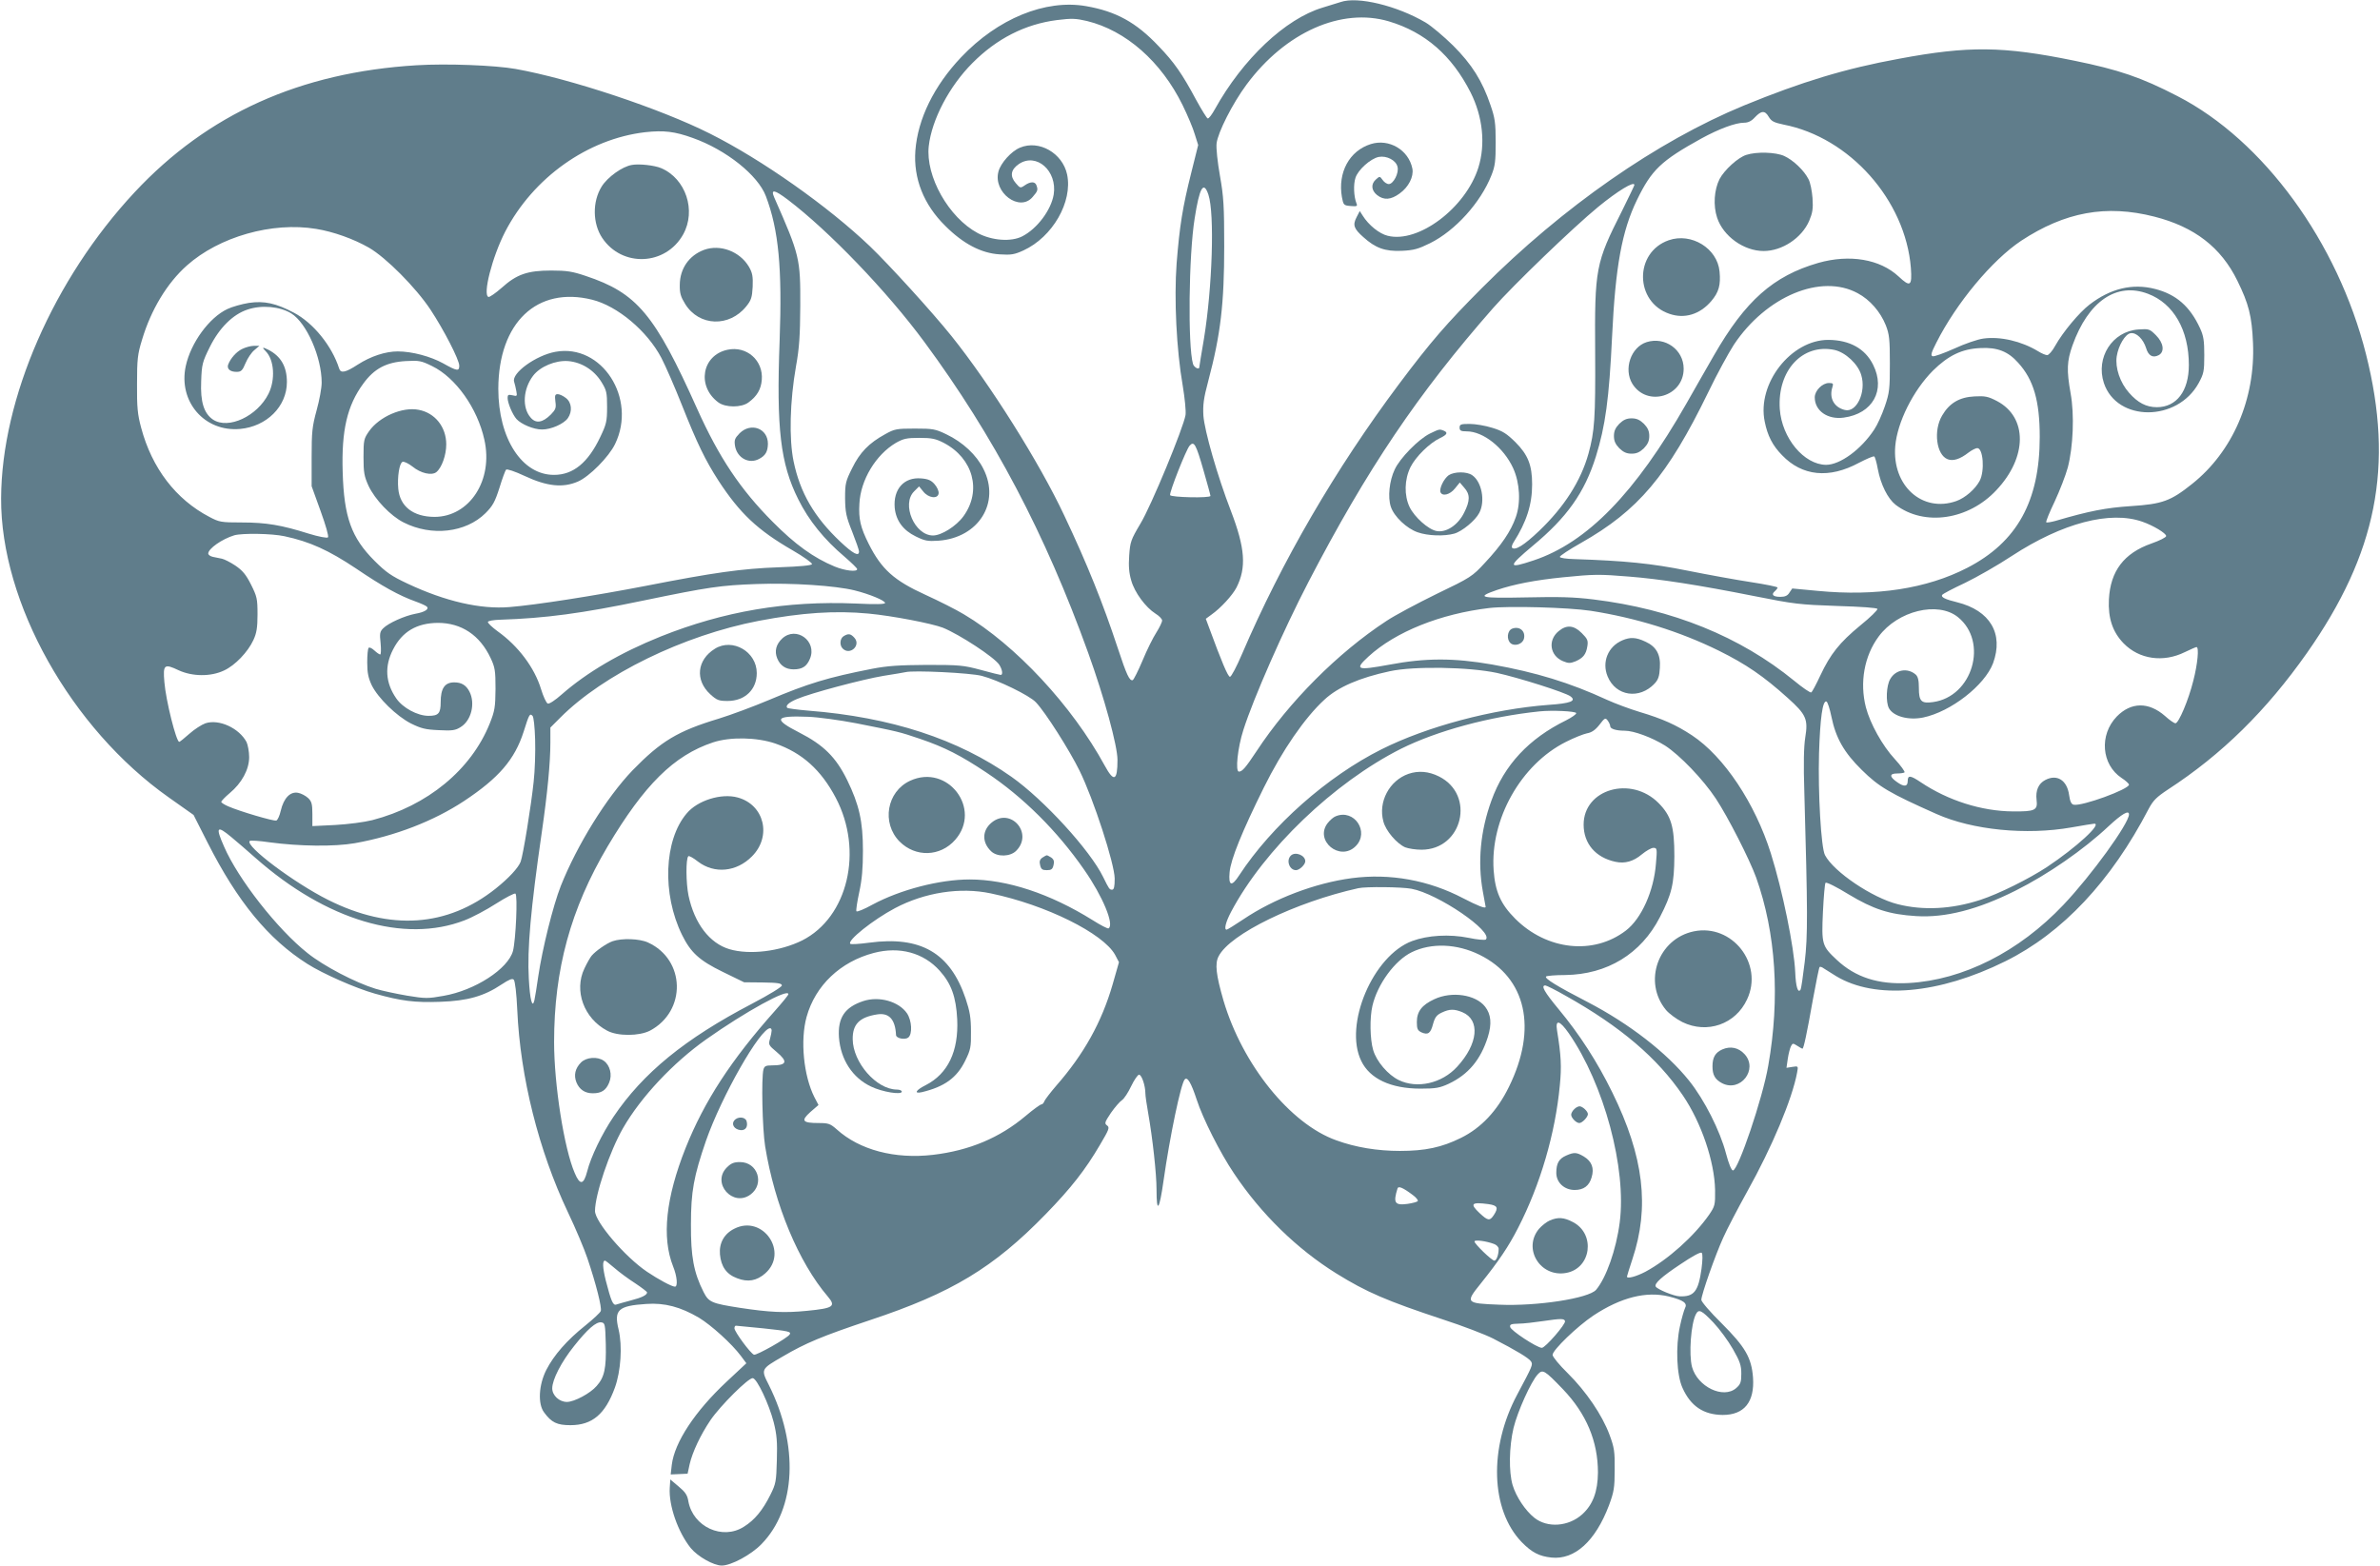 <?xml version="1.0" standalone="no"?>
<!DOCTYPE svg PUBLIC "-//W3C//DTD SVG 20010904//EN"
 "http://www.w3.org/TR/2001/REC-SVG-20010904/DTD/svg10.dtd">
<svg version="1.0" xmlns="http://www.w3.org/2000/svg"
 width="1280pt" height="842pt" viewBox="0 0 1280 842"
 preserveAspectRatio="xMidYMid meet">
<g transform="translate(0,842) scale(0.1,-0.1)"
fill="#607d8b" stroke="none">
<path d="M7210 8409 c-14 -4 -58 -18 -97 -30 -200 -60 -429 -276 -579 -546
-16 -29 -33 -52 -39 -50 -5 2 -33 47 -62 100 -75 140 -118 202 -202 289 -121
128 -229 187 -390 215 -219 38 -475 -67 -672 -275 -146 -154 -233 -332 -246
-502 -11 -149 44 -290 161 -405 96 -96 193 -147 292 -153 62 -4 80 -1 128 21
157 72 266 262 235 409 -25 115 -151 187 -253 144 -47 -19 -104 -83 -116 -128
-31 -113 114 -221 184 -137 28 32 29 38 20 63 -8 21 -33 20 -63 -1 -23 -16
-25 -15 -48 12 -33 38 -27 73 17 103 94 63 207 -37 187 -164 -14 -84 -89 -184
-169 -225 -60 -31 -163 -23 -239 17 -157 84 -282 306 -264 468 16 142 110 322
235 447 130 131 283 209 454 231 80 10 102 9 162 -5 209 -51 399 -218 514
-452 27 -55 57 -126 66 -158 l18 -57 -37 -148 c-47 -187 -63 -287 -79 -489
-14 -191 -1 -463 33 -658 11 -66 18 -137 15 -157 -11 -68 -185 -490 -243 -585
-51 -86 -55 -98 -60 -171 -4 -56 -1 -94 11 -134 18 -65 78 -145 130 -178 20
-12 36 -29 36 -37 0 -9 -14 -38 -31 -65 -17 -26 -51 -94 -74 -150 -24 -57 -48
-104 -53 -106 -17 -5 -32 25 -81 174 -79 239 -163 449 -287 711 -133 284 -400
708 -607 966 -107 133 -335 383 -438 482 -225 215 -581 466 -860 606 -268 135
-753 296 -1045 348 -111 20 -372 30 -534 20 -626 -38 -1123 -262 -1516 -683
-435 -466 -716 -1109 -718 -1646 -3 -562 376 -1238 902 -1609 l133 -94 75
-148 c161 -318 327 -520 537 -653 83 -53 260 -131 363 -160 142 -40 215 -49
352 -44 146 5 235 30 329 93 41 27 58 34 66 26 7 -7 15 -74 19 -164 16 -359
115 -755 272 -1086 42 -88 89 -200 105 -248 47 -139 79 -267 72 -284 -3 -9
-41 -44 -83 -78 -99 -79 -169 -159 -210 -239 -41 -81 -46 -183 -12 -228 40
-55 70 -69 142 -69 117 0 187 59 239 202 32 89 41 223 20 312 -26 106 -3 128
149 138 99 7 184 -16 283 -74 66 -40 177 -140 226 -206 l29 -39 -106 -99
c-171 -160 -280 -326 -295 -447 l-6 -52 46 2 45 2 11 51 c15 65 58 157 112
237 54 79 206 230 228 226 23 -4 87 -140 112 -237 17 -68 20 -106 17 -205 -3
-113 -5 -126 -35 -186 -41 -82 -84 -135 -142 -171 -115 -74 -274 -1 -299 137
-5 33 -17 50 -52 79 l-45 38 -3 -45 c-6 -95 44 -238 113 -324 38 -46 123 -94
167 -94 50 0 158 58 213 115 187 191 202 532 40 856 -43 85 -44 85 74 153 124
73 213 110 470 196 440 146 665 282 946 571 135 139 212 237 291 372 49 83 53
93 38 104 -15 11 -13 17 21 68 21 30 48 61 59 68 12 8 34 42 50 76 16 33 35
61 42 61 14 0 34 -59 34 -100 0 -14 7 -61 15 -106 24 -136 45 -328 45 -411 0
-133 15 -114 38 49 33 232 93 522 114 543 14 15 34 -18 64 -109 33 -102 127
-288 200 -396 146 -219 339 -407 551 -539 163 -101 270 -147 572 -247 108 -35
230 -82 271 -103 126 -65 192 -105 204 -123 11 -18 9 -22 -74 -178 -154 -288
-143 -621 24 -794 55 -56 94 -76 160 -83 125 -13 236 88 309 280 27 73 31 95
31 192 1 98 -2 119 -28 189 -39 105 -125 232 -225 331 -45 44 -81 88 -81 98 0
26 133 154 220 212 147 97 284 132 406 102 79 -20 101 -36 86 -63 -5 -11 -18
-54 -27 -97 -24 -109 -18 -263 14 -332 44 -98 113 -144 216 -145 116 0 172 70
163 201 -8 107 -42 165 -169 292 -61 60 -109 116 -109 126 0 27 75 241 118
335 20 45 78 156 129 248 133 238 242 498 268 639 7 36 6 36 -25 31 l-32 -5 7
49 c4 27 12 57 17 67 9 17 11 17 33 3 14 -9 26 -16 29 -16 6 0 23 77 56 264
17 93 33 172 36 175 3 3 13 0 22 -7 9 -6 40 -25 67 -42 211 -127 553 -97 910
80 307 152 569 431 771 820 24 45 42 63 104 104 289 188 529 424 747 734 376
535 469 1006 318 1606 -152 603 -551 1151 -1014 1389 -195 101 -316 142 -557
191 -382 78 -567 80 -941 10 -290 -53 -523 -124 -833 -251 -468 -193 -975
-546 -1410 -982 -191 -192 -273 -286 -447 -518 -341 -456 -629 -951 -843
-1450 -29 -68 -58 -123 -65 -123 -11 0 -45 81 -114 269 l-16 43 30 22 c51 36
113 104 135 146 54 107 47 211 -30 412 -73 189 -142 431 -148 513 -3 57 1 92
26 185 67 252 86 417 86 725 0 216 -3 268 -23 380 -13 73 -21 149 -18 174 7
59 86 215 161 316 209 282 511 416 766 340 194 -58 338 -183 439 -382 66 -131
81 -279 42 -404 -68 -217 -323 -409 -488 -367 -45 11 -102 57 -134 108 l-16
25 -17 -33 c-22 -42 -15 -62 36 -107 65 -59 117 -78 207 -74 65 3 89 10 152
41 135 67 272 218 330 365 20 50 23 75 23 178 0 104 -4 131 -28 200 -44 130
-100 219 -201 320 -50 49 -116 105 -148 124 -153 90 -365 142 -457 110z m2303
-618 c14 -23 27 -30 79 -41 356 -69 656 -407 685 -771 7 -98 -3 -105 -66 -46
-100 93 -263 121 -432 73 -242 -70 -392 -203 -561 -497 -36 -63 -103 -179
-148 -259 -275 -482 -534 -748 -822 -844 -141 -47 -141 -36 -4 79 183 152 278
285 339 480 51 164 71 309 87 645 18 378 53 568 134 735 79 162 129 210 346
330 95 52 184 85 230 85 22 0 40 9 58 29 35 37 54 38 75 2z m-5787 -113 c180
-64 351 -201 393 -313 69 -182 88 -388 74 -776 -18 -473 4 -662 100 -854 57
-115 140 -217 250 -310 37 -32 67 -61 67 -66 0 -16 -65 -9 -121 14 -113 47
-211 117 -334 241 -174 175 -288 346 -405 606 -229 511 -324 624 -600 716 -71
24 -102 29 -185 29 -128 0 -186 -20 -267 -93 -33 -29 -65 -51 -71 -49 -32 11
20 215 90 351 151 291 444 499 753 535 100 11 159 4 256 -31z m5064 -253 c0
-3 -30 -65 -66 -138 -143 -283 -148 -309 -145 -764 2 -352 -3 -423 -36 -543
-41 -147 -131 -287 -265 -415 -82 -78 -129 -107 -146 -91 -3 4 0 17 8 29 70
110 100 203 100 312 0 103 -22 159 -90 227 -47 46 -68 60 -124 77 -38 12 -92
21 -122 21 -47 0 -54 -2 -54 -20 0 -16 7 -20 38 -20 89 0 199 -87 250 -198 36
-79 42 -186 14 -264 -26 -75 -78 -151 -165 -244 -69 -75 -77 -80 -262 -169
-104 -51 -226 -116 -269 -145 -261 -171 -524 -435 -698 -700 -59 -89 -77 -110
-95 -110 -20 0 -7 128 24 224 54 170 215 536 350 796 316 608 589 1013 993
1473 106 121 432 435 565 544 105 86 195 141 195 118z m-2291 -52 c34 -102 21
-500 -24 -775 -14 -81 -25 -150 -25 -153 0 -16 -29 -1 -34 18 -28 96 -23 583
9 782 26 167 48 205 74 128z m-2262 -27 c221 -168 533 -492 735 -766 372 -504
650 -1032 880 -1670 87 -241 158 -501 158 -577 0 -113 -19 -122 -69 -30 -175
321 -479 648 -757 813 -43 26 -137 73 -207 105 -169 77 -236 137 -305 274 -44
88 -55 133 -50 216 6 127 88 263 196 327 41 23 58 27 127 27 67 0 88 -5 131
-27 158 -83 205 -257 106 -394 -39 -54 -119 -104 -164 -104 -99 0 -171 168
-102 237 l27 27 22 -27 c28 -36 79 -42 83 -11 2 12 -8 34 -21 49 -18 21 -34
29 -73 32 -92 8 -151 -58 -142 -159 7 -68 45 -120 113 -153 49 -24 64 -27 123
-23 215 16 333 204 241 386 -37 75 -111 144 -199 186 -60 29 -73 31 -170 31
-98 0 -109 -2 -159 -30 -88 -48 -137 -99 -178 -183 -35 -70 -38 -82 -38 -161
1 -75 5 -98 38 -180 20 -51 37 -99 37 -107 0 -29 -32 -12 -100 52 -141 133
-217 264 -252 433 -25 121 -20 324 13 511 18 99 22 166 23 325 1 256 -3 272
-140 583 -20 46 0 43 73 -12z m7349 -91 c216 -55 359 -165 447 -345 61 -124
78 -190 84 -335 13 -301 -109 -584 -328 -758 -115 -92 -160 -108 -328 -119
-136 -9 -224 -26 -408 -80 -23 -6 -45 -10 -48 -7 -3 3 17 53 45 111 27 58 59
140 71 184 29 112 36 284 15 399 -22 124 -20 172 10 257 85 238 237 342 406
278 138 -52 220 -195 220 -383 0 -140 -66 -227 -172 -227 -57 0 -103 24 -150
78 -48 54 -75 134 -66 195 9 59 46 121 75 125 31 5 68 -32 83 -80 12 -41 36
-55 68 -38 33 18 26 66 -15 107 -34 34 -38 35 -95 31 -140 -10 -230 -151 -185
-288 70 -210 395 -210 510 0 27 50 30 63 30 150 0 78 -4 104 -23 145 -54 117
-128 182 -242 211 -121 31 -239 3 -352 -84 -55 -42 -143 -147 -185 -222 -15
-28 -35 -50 -43 -50 -8 0 -30 9 -49 21 -89 54 -204 81 -295 68 -30 -4 -100
-28 -156 -54 -56 -25 -109 -44 -116 -41 -12 4 -7 20 20 73 108 214 300 444
456 548 236 155 457 196 716 130z m-9886 -66 c93 -15 202 -54 284 -101 92 -53
252 -214 331 -333 72 -109 155 -270 155 -302 0 -31 -12 -29 -87 13 -67 37
-167 64 -244 64 -66 0 -145 -26 -215 -71 -66 -43 -92 -48 -100 -21 -39 122
-139 245 -243 300 -96 51 -160 65 -242 53 -38 -6 -91 -21 -116 -33 -98 -46
-197 -182 -224 -307 -41 -191 101 -355 292 -338 143 13 252 121 252 252 0 83
-32 139 -100 174 -32 16 -36 14 -14 -8 46 -46 53 -153 15 -229 -60 -120 -215
-193 -298 -139 -49 33 -69 95 -64 207 3 91 7 104 46 183 51 103 124 176 203
202 76 26 175 17 236 -21 82 -51 163 -235 163 -372 0 -28 -12 -94 -27 -148
-24 -88 -27 -116 -27 -254 l0 -155 48 -133 c28 -77 45 -137 40 -142 -5 -5 -49
3 -104 20 -146 46 -228 60 -359 60 -113 0 -122 2 -175 30 -180 94 -309 262
-367 480 -19 71 -23 109 -22 235 0 133 3 160 27 238 48 161 135 305 241 399
174 155 459 236 695 197z m8291 -346 c66 -35 122 -100 151 -172 19 -49 22 -75
22 -206 0 -137 -2 -157 -27 -230 -15 -44 -40 -100 -57 -125 -71 -108 -184
-190 -259 -190 -119 1 -238 144 -249 300 -14 207 122 354 294 318 59 -13 127
-76 144 -135 28 -91 -25 -204 -88 -188 -58 14 -86 64 -67 123 6 19 4 22 -19
22 -35 0 -76 -41 -76 -77 0 -73 70 -121 156 -109 156 21 226 148 158 284 -43
87 -126 133 -240 134 -201 1 -386 -235 -343 -440 15 -75 42 -128 93 -180 108
-113 253 -128 414 -41 41 21 77 37 82 34 4 -2 13 -33 19 -67 16 -85 54 -160
96 -193 154 -117 392 -82 542 79 167 177 168 392 3 479 -48 25 -64 28 -121 25
-81 -4 -135 -36 -174 -103 -48 -81 -31 -212 30 -235 29 -11 66 0 112 36 17 13
39 24 47 24 32 0 41 -123 13 -176 -24 -45 -78 -92 -126 -109 -183 -64 -346 83
-328 296 11 128 96 298 202 405 83 82 157 118 256 122 90 5 149 -18 203 -79
83 -91 116 -205 116 -399 0 -345 -122 -566 -390 -704 -217 -112 -490 -154
-803 -124 l-138 13 -15 -22 c-10 -17 -24 -23 -49 -23 -39 0 -51 12 -30 30 8 7
15 16 15 20 0 4 -64 17 -142 29 -79 12 -233 40 -343 62 -193 39 -337 53 -608
62 -42 1 -78 6 -78 12 -1 5 50 39 114 75 307 174 465 360 684 810 46 96 109
211 138 256 174 261 469 384 666 277z m-6806 -35 c136 -34 296 -168 372 -313
23 -44 73 -159 111 -255 81 -204 125 -295 196 -405 115 -176 210 -266 399
-375 59 -34 106 -68 104 -74 -2 -7 -63 -13 -178 -17 -200 -7 -353 -29 -716
-100 -274 -53 -593 -103 -733 -114 -156 -13 -346 31 -548 126 -87 41 -115 60
-178 123 -124 124 -164 234 -171 477 -7 224 24 358 111 476 59 81 124 115 228
121 72 4 83 2 142 -27 127 -62 244 -227 281 -396 49 -218 -80 -415 -269 -415
-114 1 -185 56 -194 151 -6 63 6 139 23 145 8 3 31 -8 53 -25 45 -37 104 -50
129 -30 29 24 53 91 53 149 0 94 -61 170 -149 186 -87 17 -211 -37 -266 -115
-28 -40 -30 -48 -30 -139 0 -84 4 -104 27 -155 35 -74 119 -162 189 -197 150
-76 334 -55 440 50 39 39 51 61 75 136 15 49 31 93 36 98 4 5 47 -9 100 -34
120 -56 205 -65 286 -30 61 26 167 133 200 202 119 245 -71 541 -320 496 -106
-19 -238 -115 -223 -161 4 -12 9 -35 12 -51 5 -27 4 -28 -21 -22 -22 5 -26 3
-26 -14 0 -27 26 -89 48 -114 26 -28 92 -56 137 -56 49 0 117 30 139 61 25 36
21 84 -10 108 -15 12 -35 21 -44 21 -15 0 -17 -6 -13 -40 5 -34 1 -43 -24 -69
-45 -45 -81 -50 -109 -17 -47 53 -41 154 13 225 38 50 121 84 188 79 73 -6
140 -48 180 -113 27 -44 30 -56 30 -134 0 -78 -4 -93 -37 -162 -65 -137 -145
-203 -248 -203 -173 -1 -300 196 -300 463 1 356 208 553 505 479z m3288 -919
c20 -70 37 -131 37 -136 0 -13 -213 -8 -217 4 -5 14 86 245 105 266 24 27 34
9 75 -134z m5049 -275 c58 -20 128 -62 128 -77 0 -7 -36 -25 -79 -40 -148 -52
-221 -148 -229 -301 -5 -101 20 -175 79 -236 84 -86 213 -105 330 -47 31 15
59 27 62 27 15 0 6 -92 -17 -181 -26 -105 -79 -229 -96 -229 -7 0 -32 17 -56
39 -88 77 -183 76 -260 -3 -95 -99 -82 -258 26 -330 22 -14 40 -31 40 -36 0
-25 -252 -117 -297 -108 -13 2 -20 17 -25 52 -11 80 -65 114 -128 81 -37 -19
-53 -57 -47 -107 7 -56 -8 -63 -127 -62 -169 1 -350 59 -496 157 -55 37 -70
39 -70 7 0 -31 -19 -33 -55 -8 -44 30 -45 48 -2 48 19 0 37 3 40 6 3 4 -20 36
-52 71 -67 72 -133 191 -156 279 -34 133 -9 276 69 381 102 138 318 191 426
104 165 -133 79 -428 -134 -457 -63 -9 -76 4 -76 76 0 42 -5 61 -17 72 -44 38
-108 27 -137 -24 -21 -35 -25 -123 -7 -157 24 -44 105 -66 184 -50 149 31 331
173 376 292 58 159 -16 284 -194 328 -62 15 -87 27 -80 39 3 6 59 35 123 65
64 31 178 96 252 145 271 177 529 245 702 184z m-9992 -78 c136 -29 237 -75
384 -173 143 -97 232 -146 321 -178 28 -10 54 -22 60 -27 15 -13 -9 -30 -61
-39 -58 -11 -145 -50 -173 -78 -18 -18 -20 -28 -14 -81 3 -33 2 -60 -2 -60 -5
0 -19 10 -32 22 -13 12 -26 18 -30 14 -5 -4 -8 -40 -8 -79 0 -56 6 -83 24
-122 34 -69 133 -166 211 -206 55 -27 78 -33 150 -36 73 -4 90 -1 118 17 57
35 79 127 47 190 -18 35 -43 50 -82 50 -51 0 -73 -32 -73 -107 0 -60 -12 -73
-65 -73 -60 0 -139 43 -174 94 -58 84 -64 172 -17 263 49 96 127 142 241 143
127 0 226 -66 284 -190 23 -49 26 -67 26 -165 -1 -99 -4 -118 -31 -186 -100
-249 -335 -443 -632 -520 -44 -11 -129 -22 -199 -26 l-123 -6 0 65 c0 54 -4
68 -23 86 -13 12 -37 25 -54 28 -42 8 -77 -28 -93 -96 -6 -27 -17 -51 -24 -53
-13 -5 -196 49 -258 76 -21 9 -38 20 -38 24 0 5 20 26 45 47 65 54 105 127
105 194 0 29 -7 66 -14 81 -40 75 -148 125 -221 101 -20 -7 -59 -32 -86 -56
-27 -24 -52 -44 -55 -44 -16 0 -72 222 -80 322 -8 94 -1 100 77 63 74 -34 173
-35 244 -1 59 27 128 99 158 164 17 37 22 66 22 138 0 84 -3 96 -35 160 -27
54 -46 76 -84 102 -27 18 -59 34 -72 37 -13 3 -35 7 -49 10 -14 3 -25 11 -25
18 0 26 74 78 140 98 42 12 201 10 270 -5z m7231 -217 c165 -13 373 -45 674
-105 215 -43 244 -46 444 -53 134 -4 216 -10 218 -16 2 -6 -39 -46 -91 -88
-113 -93 -162 -155 -216 -270 -22 -47 -44 -89 -49 -91 -5 -3 -46 25 -92 63
-290 237 -654 385 -1079 437 -105 13 -186 15 -363 11 -249 -5 -271 0 -156 40
92 31 205 53 354 68 169 17 196 17 356 4z m-4166 -74 c81 -20 165 -55 165 -68
0 -7 -52 -8 -157 -3 -373 16 -711 -42 -1049 -177 -219 -88 -397 -193 -532
-311 -36 -32 -68 -53 -76 -50 -8 3 -24 38 -36 77 -35 116 -123 233 -234 312
-30 22 -54 45 -52 50 1 6 31 11 67 12 243 8 438 34 769 103 353 73 415 82 610
89 190 7 423 -9 525 -34z m3960 -110 c244 -38 479 -111 690 -215 145 -72 239
-136 370 -254 99 -89 110 -114 94 -212 -8 -50 -10 -143 -5 -296 18 -644 19
-770 2 -912 -9 -76 -19 -143 -22 -148 -14 -23 -26 15 -29 93 -6 135 -68 438
-131 639 -85 270 -252 521 -424 635 -85 56 -158 89 -282 126 -53 16 -131 45
-175 65 -199 92 -382 148 -618 190 -206 36 -358 36 -554 -1 -175 -32 -188 -27
-111 44 145 133 387 230 650 261 105 12 426 3 545 -15z m-3884 -15 c128 -12
340 -53 400 -76 89 -36 277 -159 303 -199 17 -26 21 -55 8 -55 -4 0 -52 12
-107 27 -93 25 -114 27 -290 27 -150 -1 -212 -5 -295 -21 -240 -47 -344 -79
-555 -168 -83 -35 -204 -80 -269 -100 -222 -67 -311 -121 -464 -278 -140 -146
-298 -401 -386 -622 -42 -107 -99 -337 -121 -485 -8 -58 -18 -116 -21 -130
-11 -47 -24 4 -30 117 -9 158 10 374 70 788 30 207 46 373 46 481 l0 81 53 53
c232 233 662 443 1068 521 231 44 411 56 590 39z m3379 -319 c118 -26 368
-105 396 -126 34 -25 1 -38 -118 -46 -303 -23 -652 -116 -898 -239 -293 -147
-590 -410 -765 -677 -41 -64 -59 -58 -52 16 6 69 68 221 184 455 99 200 221
377 326 473 73 68 189 118 352 153 129 28 424 23 575 -9z m-2770 -16 c86 -22
258 -106 291 -142 51 -53 181 -258 235 -368 75 -152 188 -500 189 -580 0 -45
-4 -60 -14 -60 -14 0 -16 3 -48 68 -70 144 -319 416 -493 539 -288 203 -648
321 -1093 356 -59 5 -110 12 -113 15 -11 11 8 29 51 47 74 32 357 107 466 125
57 9 111 18 119 20 42 11 350 -4 410 -20z m4570 -221 c23 -112 67 -191 163
-285 92 -91 150 -125 402 -237 193 -86 483 -115 726 -72 63 11 117 20 122 20
44 1 -95 -127 -254 -233 -96 -63 -260 -145 -359 -177 -153 -50 -307 -58 -444
-23 -136 34 -344 174 -391 264 -21 39 -38 335 -32 547 6 189 19 286 40 279 6
-2 18 -39 27 -83z m-1373 21 c2 -6 -23 -23 -54 -39 -200 -98 -333 -240 -402
-432 -59 -162 -75 -330 -46 -489 8 -44 15 -81 15 -82 1 -12 -42 5 -121 46
-185 97 -393 135 -599 108 -197 -26 -418 -110 -584 -222 -45 -30 -85 -55 -89
-55 -15 0 -5 41 24 96 178 336 553 695 914 877 195 97 475 173 745 201 68 7
193 1 197 -9z m-5599 -143 c2 -64 -1 -166 -8 -227 -13 -126 -57 -397 -70 -430
-13 -33 -64 -88 -134 -144 -260 -207 -567 -228 -901 -61 -182 91 -448 290
-422 317 4 4 51 1 105 -7 163 -22 350 -24 460 -5 218 39 424 119 588 227 187
124 272 223 320 372 30 95 33 101 48 86 6 -6 12 -58 14 -128z m1727 88 c227
-45 229 -45 344 -84 132 -45 218 -89 356 -181 197 -131 382 -315 526 -523 100
-143 163 -296 131 -315 -4 -3 -43 17 -87 45 -228 142 -459 218 -660 218 -162
0 -373 -55 -522 -135 -45 -25 -84 -41 -87 -36 -3 5 4 51 15 102 15 69 20 129
20 224 0 157 -20 247 -85 380 -60 122 -126 188 -257 255 -143 73 -133 92 46
85 55 -2 172 -18 260 -35z m4055 -16 c0 -14 32 -24 78 -24 49 0 146 -36 217
-80 79 -51 205 -182 273 -285 66 -100 181 -326 217 -425 106 -298 129 -648 65
-1011 -30 -176 -162 -564 -190 -564 -8 0 -23 37 -37 90 -32 123 -117 291 -199
393 -120 150 -321 306 -546 423 -163 84 -233 127 -223 137 4 4 50 8 103 8 226
3 408 114 509 311 64 124 77 179 78 328 0 160 -17 217 -85 286 -148 149 -403
75 -403 -116 0 -102 64 -177 171 -200 51 -11 97 2 142 40 23 19 51 35 62 35
20 0 21 -4 14 -84 -11 -147 -78 -297 -162 -361 -174 -133 -425 -106 -595 64
-78 78 -108 146 -116 261 -19 274 147 569 389 690 43 22 94 42 113 46 25 4 45
18 67 46 29 38 32 39 45 22 7 -10 13 -23 13 -30z m-4490 -93 c144 -50 246
-142 325 -292 150 -285 65 -643 -181 -767 -119 -59 -283 -79 -391 -47 -107 32
-188 138 -220 288 -14 68 -15 199 -1 212 3 4 27 -9 52 -29 88 -67 207 -56 290
28 108 108 67 278 -77 317 -88 24 -216 -16 -274 -86 -122 -143 -133 -433 -25
-653 47 -95 92 -137 219 -199 l115 -56 101 -1 c81 -1 102 -5 102 -16 0 -8 -67
-49 -160 -98 -362 -189 -587 -373 -746 -609 -61 -90 -122 -216 -141 -293 -19
-73 -39 -76 -67 -9 -57 131 -111 476 -111 704 0 391 89 717 288 1053 197 331
356 489 566 559 93 31 237 28 336 -6z m7280 -381 c0 -49 -203 -329 -353 -487
-239 -252 -540 -404 -832 -420 -164 -9 -287 31 -387 125 -79 74 -82 83 -74
257 4 82 10 153 14 157 5 5 61 -23 124 -62 133 -80 218 -108 363 -117 157 -10
332 35 535 137 171 85 366 220 500 346 71 66 110 89 110 64z m-10206 -122 c28
-23 87 -74 131 -113 380 -335 799 -460 1123 -335 42 16 119 57 170 90 52 33
98 57 104 54 13 -8 2 -248 -13 -308 -26 -97 -205 -213 -374 -242 -83 -15 -98
-15 -195 1 -58 10 -134 26 -170 37 -108 33 -279 122 -366 192 -161 127 -374
399 -449 573 -47 106 -39 116 39 51z m6347 -278 c142 -26 442 -231 400 -273
-4 -4 -46 -1 -92 9 -104 21 -220 14 -304 -17 -211 -78 -369 -451 -274 -645 46
-96 159 -149 319 -149 82 0 103 4 151 26 106 50 172 129 211 252 22 71 17 122
-15 163 -51 65 -179 84 -273 40 -67 -31 -94 -66 -94 -123 0 -36 4 -45 24 -55
36 -16 50 -6 63 44 10 36 19 49 47 62 42 20 67 20 111 2 97 -41 85 -170 -28
-293 -82 -90 -215 -120 -314 -72 -58 28 -120 100 -138 162 -17 58 -19 172 -4
237 27 117 121 245 212 289 105 51 242 46 364 -14 252 -124 313 -397 158 -711
-63 -129 -150 -221 -258 -274 -103 -51 -192 -70 -328 -70 -121 0 -238 19 -342
57 -248 88 -505 407 -607 752 -40 138 -47 199 -26 238 61 120 414 291 751 366
39 9 233 7 286 -3z m-2262 -25 c297 -62 604 -215 668 -330 l21 -40 -34 -119
c-59 -204 -155 -376 -304 -546 -31 -36 -59 -73 -63 -82 -3 -10 -11 -18 -17
-18 -5 0 -43 -27 -83 -61 -141 -119 -304 -187 -499 -210 -206 -24 -395 26
-518 137 -34 30 -44 34 -96 34 -89 0 -98 12 -46 59 l44 38 -22 42 c-58 115
-77 306 -42 432 47 169 182 297 362 344 138 36 267 1 354 -96 62 -69 88 -141
94 -261 8 -172 -50 -293 -169 -354 -54 -27 -66 -48 -21 -38 121 29 188 77 233
169 29 59 32 73 31 157 0 75 -6 109 -29 178 -83 245 -241 337 -518 300 -52 -7
-99 -10 -102 -6 -18 17 122 129 241 192 159 84 350 114 515 79z m3094 -552
c292 -164 491 -333 628 -535 99 -146 170 -355 173 -508 1 -81 -1 -87 -32 -133
-81 -116 -222 -242 -343 -307 -50 -26 -99 -39 -99 -26 0 3 13 44 29 93 94 281
62 552 -108 898 -81 165 -176 312 -289 448 -77 93 -96 127 -71 127 6 0 56 -25
112 -57z m-4183 10 c0 -5 -32 -44 -71 -88 -237 -266 -381 -487 -482 -740 -106
-267 -129 -479 -67 -636 22 -54 26 -109 10 -109 -17 0 -89 39 -150 80 -120 81
-280 269 -280 327 0 88 79 321 151 446 96 167 269 351 447 477 211 149 442
276 442 243z m4197 -210 c190 -274 312 -728 274 -1018 -19 -147 -73 -298 -127
-362 -40 -46 -318 -89 -521 -80 -181 7 -183 10 -100 113 98 122 151 201 201
299 120 233 201 510 225 768 10 100 7 160 -15 295 -10 61 14 55 63 -15z
m-4287 14 c0 -6 -4 -27 -9 -45 -9 -30 -7 -34 35 -69 63 -53 57 -73 -26 -73
-31 0 -39 -4 -44 -22 -12 -45 -6 -319 9 -413 51 -315 180 -624 337 -808 45
-53 31 -63 -112 -77 -120 -12 -201 -8 -360 16 -153 24 -168 30 -196 85 -53
105 -69 191 -68 364 0 177 15 258 81 450 84 240 292 605 345 605 5 0 8 -6 8
-13z m3448 -884 c18 -13 30 -28 27 -33 -3 -4 -28 -11 -56 -15 -68 -9 -77 6
-53 83 4 15 29 5 82 -35z m406 -49 c50 -7 56 -19 30 -59 -22 -33 -32 -31 -77
11 -53 50 -44 60 47 48z m30 -214 c15 -5 26 -17 26 -27 0 -32 -12 -63 -23 -63
-14 0 -107 90 -107 103 0 11 64 2 104 -13z m1117 -134 c-17 -122 -40 -151
-118 -148 -31 1 -118 37 -128 52 -10 16 31 53 132 120 65 44 109 68 115 62 6
-6 5 -39 -1 -86z m-5847 5 c25 -22 75 -59 111 -82 36 -24 65 -46 65 -50 0 -14
-28 -28 -87 -43 -34 -9 -69 -19 -78 -22 -18 -7 -28 17 -57 129 -17 69 -19 107
-4 107 3 0 25 -18 50 -39z m5911 -294 c33 -35 80 -99 105 -143 38 -66 45 -88
45 -132 0 -46 -4 -57 -28 -78 -69 -59 -207 7 -237 114 -18 68 -6 233 21 284
15 29 30 22 94 -45z m-798 8 c5 -16 -107 -145 -125 -144 -27 1 -167 93 -170
112 -3 14 5 17 45 18 26 0 86 7 133 14 95 14 112 14 117 0z m-5159 -123 c3
-131 -7 -179 -49 -226 -34 -40 -121 -86 -160 -86 -41 0 -79 35 -79 73 0 47 49
142 117 227 73 92 119 132 147 128 20 -3 21 -10 24 -116z m845 84 c140 -15
153 -18 144 -33 -12 -20 -179 -114 -192 -109 -19 7 -105 124 -105 142 0 8 3
14 8 14 4 0 69 -7 145 -14z m4303 -328 c126 -132 188 -280 188 -448 -1 -102
-27 -172 -84 -224 -74 -67 -188 -75 -258 -19 -49 39 -98 113 -117 176 -21 72
-19 205 5 307 22 90 94 249 130 288 27 29 36 24 136 -80z"/>
<path d="M9392 7587 c-45 -14 -118 -81 -144 -130 -29 -58 -35 -142 -13 -208
33 -100 144 -179 250 -179 100 0 205 70 245 162 18 43 22 65 18 123 -3 38 -12
85 -22 102 -24 47 -82 102 -130 124 -46 21 -149 24 -204 6z"/>
<path d="M8975 7128 c-187 -65 -184 -333 4 -396 81 -28 163 -3 224 68 41 48
52 87 45 160 -12 125 -152 210 -273 168z"/>
<path d="M8856 6580 c-85 -27 -125 -145 -77 -224 79 -127 276 -69 276 81 0
102 -100 174 -199 143z"/>
<path d="M8709 6141 c-21 -22 -29 -39 -29 -66 0 -27 8 -44 29 -66 22 -21 39
-29 66 -29 27 0 44 8 66 29 21 22 29 39 29 66 0 27 -8 44 -29 66 -22 21 -39
29 -66 29 -27 0 -44 -8 -66 -29z"/>
<path d="M3399 7533 c-52 -8 -132 -66 -163 -116 -51 -82 -49 -199 3 -277 107
-159 341 -149 435 19 72 129 14 301 -119 357 -36 15 -118 24 -156 17z"/>
<path d="M3786 7076 c-80 -30 -129 -100 -130 -187 -1 -46 5 -65 29 -104 75
-121 238 -126 329 -12 26 32 31 48 34 105 2 55 -1 74 -20 107 -49 83 -155 123
-242 91z"/>
<path d="M3913 6539 c-138 -29 -167 -196 -50 -283 39 -29 125 -29 163 0 45 33
67 70 71 121 9 104 -81 184 -184 162z"/>
<path d="M3978 6090 c-26 -27 -30 -36 -25 -68 11 -65 75 -100 130 -70 34 18
46 39 47 81 0 83 -91 117 -152 57z"/>
<path d="M7690 6088 c-61 -30 -161 -132 -189 -193 -29 -61 -38 -149 -21 -200
17 -53 86 -118 145 -138 54 -19 142 -22 196 -7 43 12 114 71 135 112 33 63 13
167 -38 202 -29 21 -97 20 -127 0 -26 -19 -51 -71 -44 -91 10 -24 51 -14 78
20 l26 32 24 -28 c32 -36 32 -70 -1 -135 -33 -66 -96 -108 -148 -98 -44 8
-119 75 -145 129 -30 63 -28 148 5 215 28 56 102 129 159 156 38 18 44 30 19
40 -23 9 -24 8 -74 -16z"/>
<path d="M1302 6543 c-31 -15 -62 -50 -75 -84 -8 -23 11 -39 45 -39 25 0 32 7
49 48 11 26 32 57 47 69 l27 23 -30 0 c-16 0 -45 -8 -63 -17z"/>
<path d="M8133 5039 c-27 -10 -32 -59 -8 -79 22 -18 64 -4 71 25 10 40 -23 69
-63 54z"/>
<path d="M8382 5025 c-59 -49 -46 -132 24 -161 29 -12 39 -12 67 -1 41 18 57
37 64 81 5 31 1 40 -30 71 -43 43 -82 46 -125 10z"/>
<path d="M8725 4976 c-77 -33 -111 -117 -79 -194 44 -107 172 -125 253 -38 19
20 26 40 28 84 5 72 -19 115 -80 142 -49 23 -80 24 -122 6z"/>
<path d="M4207 4986 c-33 -31 -43 -68 -27 -107 16 -39 46 -59 88 -59 47 0 71
16 88 57 40 95 -74 178 -149 109z"/>
<path d="M4538 4999 c-21 -12 -24 -49 -6 -67 39 -39 100 17 63 58 -20 22 -32
24 -57 9z"/>
<path d="M3845 4931 c-97 -60 -108 -169 -25 -245 35 -32 46 -36 93 -36 93 0
157 61 157 150 0 115 -130 190 -225 131z"/>
<path d="M7575 4258 c-103 -36 -164 -151 -135 -256 13 -51 72 -119 117 -139
18 -7 57 -13 88 -13 221 0 292 295 94 394 -56 28 -111 32 -164 14z"/>
<path d="M7184 4030 c-12 -4 -31 -21 -43 -36 -74 -94 65 -210 150 -125 76 76
-7 202 -107 161z"/>
<path d="M6942 3818 c-26 -26 -7 -78 28 -78 19 0 50 30 50 48 0 32 -54 54 -78
30z"/>
<path d="M4895 4221 c-126 -58 -155 -227 -57 -327 86 -86 219 -82 299 9 146
166 -40 411 -242 318z"/>
<path d="M5332 3995 c-51 -43 -51 -107 -1 -154 33 -31 102 -29 134 3 95 95
-31 237 -133 151z"/>
<path d="M5605 3807 c-13 -10 -16 -21 -11 -40 5 -22 12 -27 36 -27 24 0 31 5
36 27 5 19 2 30 -11 40 -11 7 -22 13 -25 13 -3 0 -14 -6 -25 -13z"/>
<path d="M9110 3411 c-193 -40 -275 -272 -150 -423 17 -20 56 -49 88 -65 133
-65 286 -12 348 122 90 191 -80 408 -286 366z"/>
<path d="M9263 2776 c-38 -17 -53 -43 -53 -91 0 -47 14 -71 52 -91 98 -50 195
74 121 156 -33 36 -76 45 -120 26z"/>
<path d="M3295 3358 c-32 -11 -91 -52 -113 -78 -7 -8 -25 -39 -39 -69 -57
-119 -3 -268 122 -334 57 -31 173 -30 231 0 197 105 191 382 -11 474 -45 21
-141 24 -190 7z"/>
<path d="M3125 2706 c-32 -32 -40 -69 -25 -107 16 -39 46 -59 88 -59 47 0 71
16 88 57 18 42 5 94 -29 118 -34 24 -94 19 -122 -9z"/>
<path d="M4643 3036 c-100 -33 -138 -90 -131 -195 9 -120 73 -218 173 -265 60
-29 165 -46 165 -27 0 6 -12 11 -27 11 -110 1 -236 146 -237 271 -1 80 36 118
130 133 65 11 99 -26 103 -111 1 -18 49 -27 66 -13 23 19 19 91 -7 130 -44 64
-150 94 -235 66z"/>
<path d="M8466 2454 c-9 -8 -16 -22 -16 -29 0 -17 27 -45 44 -45 15 0 46 32
46 48 0 15 -29 42 -45 42 -7 0 -21 -7 -29 -16z"/>
<path d="M8423 2205 c-39 -17 -53 -42 -53 -93 0 -52 43 -92 99 -92 48 0 78 22
91 68 15 49 1 86 -42 112 -39 23 -52 24 -95 5z"/>
<path d="M8335 1856 c-17 -7 -43 -28 -58 -45 -89 -107 7 -263 147 -237 134 25
158 209 36 273 -49 26 -81 28 -125 9z"/>
<path d="M3949 2394 c-17 -21 0 -48 33 -52 28 -3 42 18 33 49 -8 23 -48 25
-66 3z"/>
<path d="M3909 2141 c-84 -84 33 -216 128 -145 76 57 38 174 -57 174 -33 0
-48 -6 -71 -29z"/>
<path d="M3950 1812 c-55 -27 -83 -77 -78 -138 6 -66 35 -108 93 -129 57 -22
104 -14 150 26 129 113 -12 318 -165 241z"/>
<path d="M7372 7645 c-115 -36 -178 -153 -155 -285 8 -43 10 -45 47 -48 34 -3
38 -1 31 15 -14 36 -17 101 -5 137 14 43 81 103 125 112 43 8 93 -18 101 -53
9 -33 -22 -93 -47 -93 -10 0 -25 10 -33 22 -15 21 -16 21 -36 3 -28 -25 -25
-59 6 -84 37 -29 74 -26 121 8 49 35 77 91 69 134 -20 101 -126 163 -224 132z"/>
</g>
</svg>
